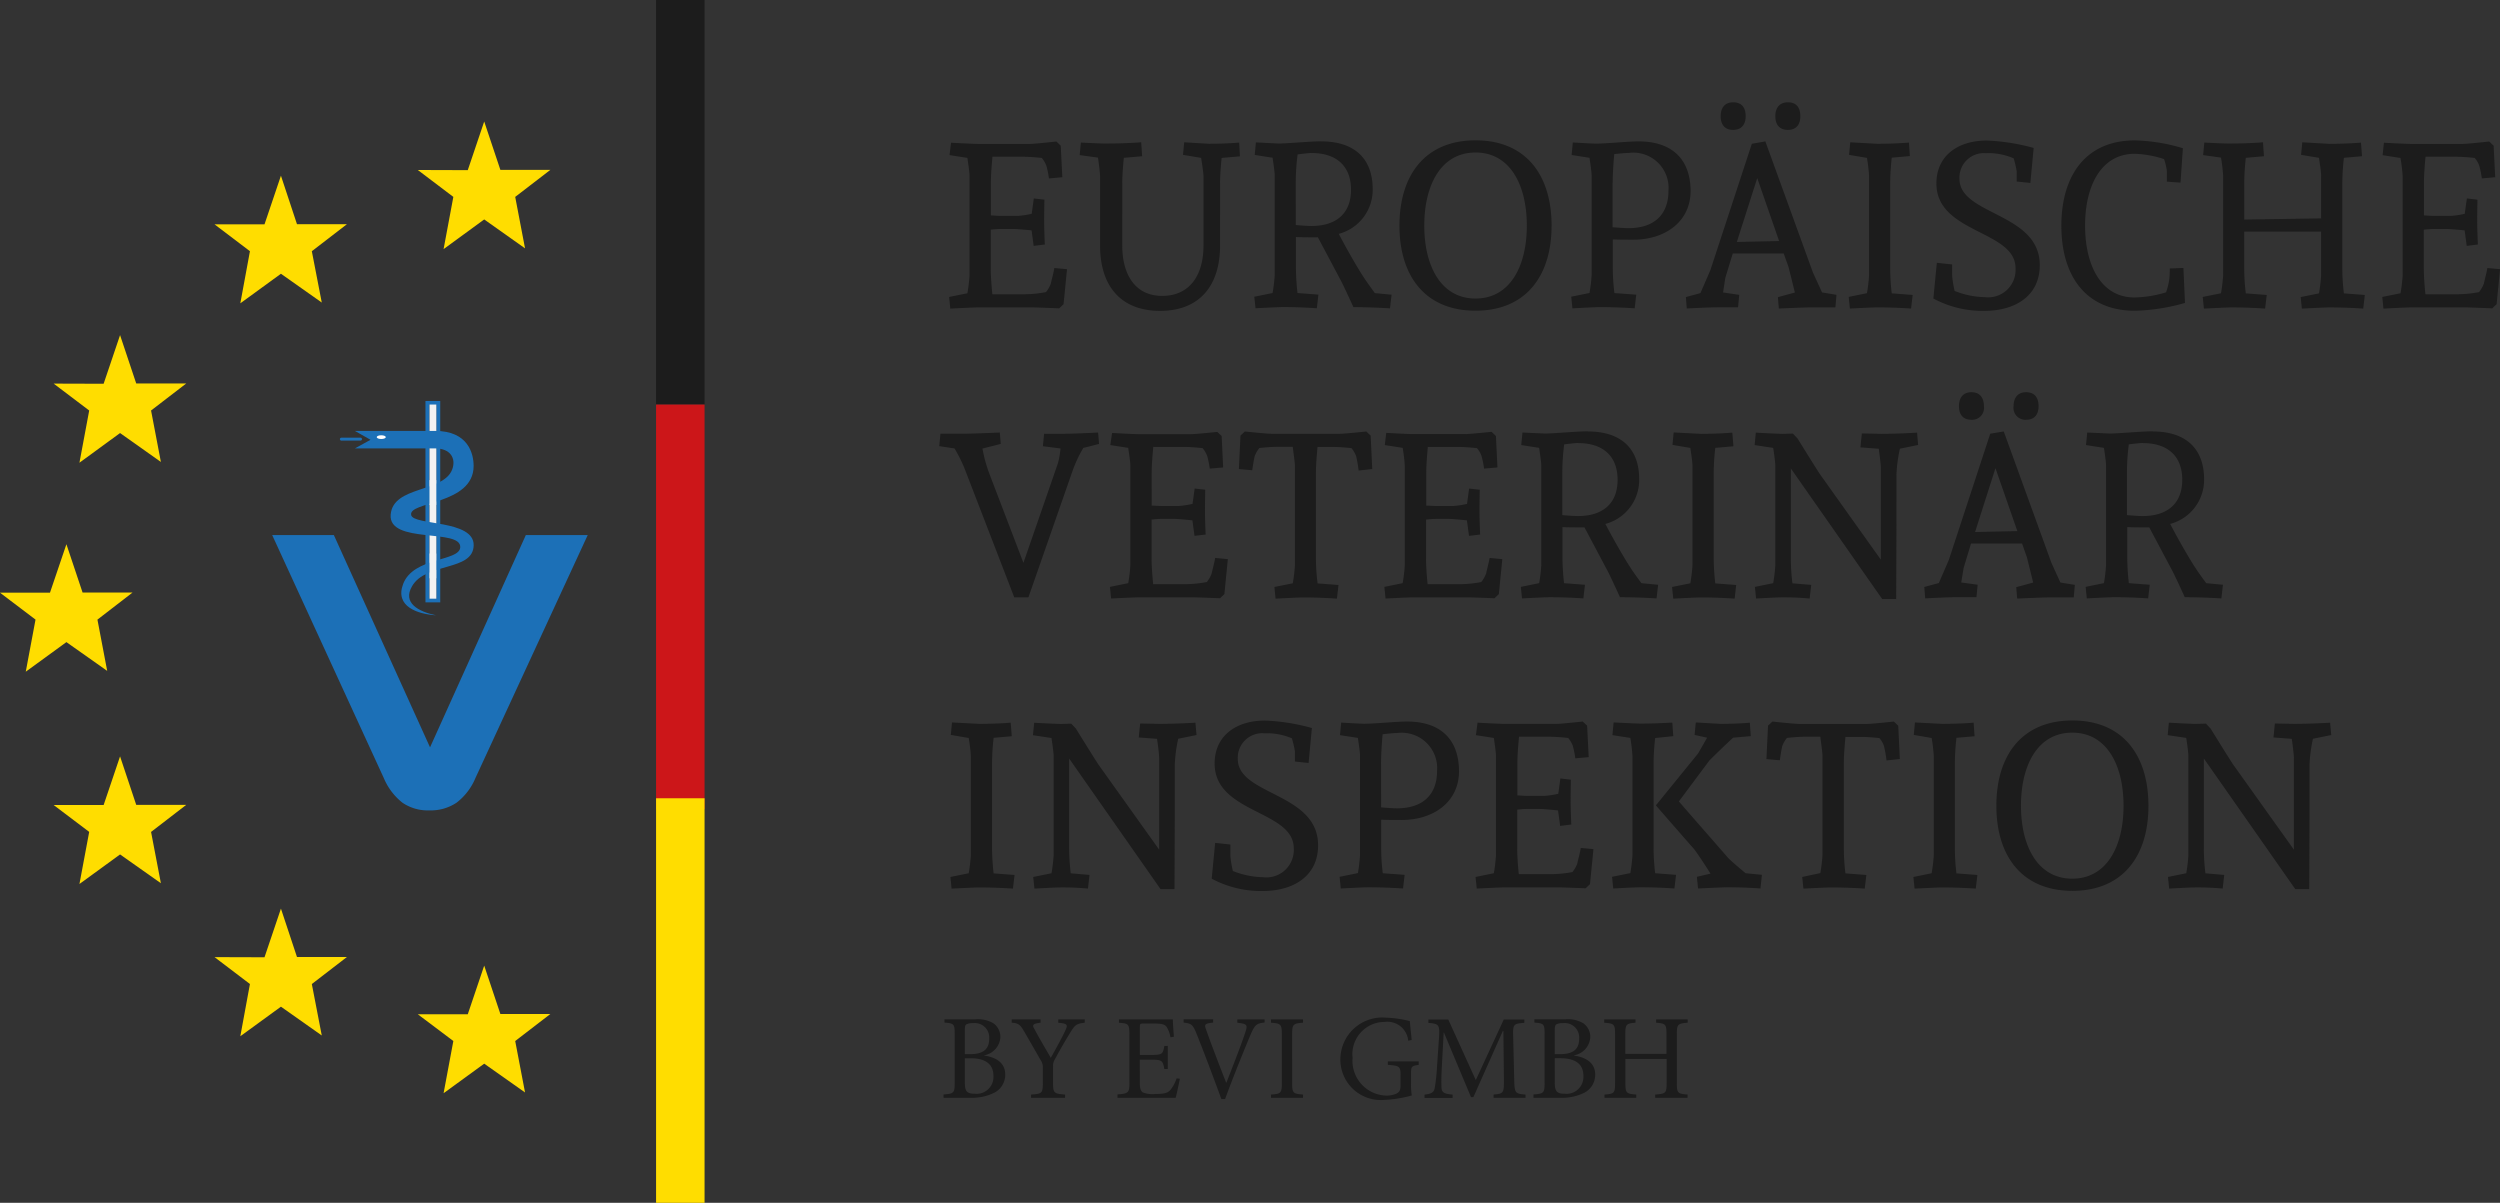 <?xml version="1.0" encoding="UTF-8"?>
<svg xmlns="http://www.w3.org/2000/svg" xmlns:xlink="http://www.w3.org/1999/xlink" width="179.345" height="86.288" viewBox="0 0 179.345 86.288">
  <rect x="0" y="0" width="179.345" height="86.288" fill="#333333" stroke="none"/>
  <defs>
    <style>
      .cls-1 {
        fill: none;
      }

      .cls-2 {
        fill: #f2f2f2;
      }

      .cls-3 {
        clip-path: url(#clip-path);
      }

      .cls-4 {
        fill: #1c70b7;
      }

      .cls-5 {
        fill: #fff;
      }

      .cls-6 {
        fill: #fd0;
      }

      .cls-7 {
        fill: #1c1c1c;
      }

      .cls-8 {
        fill: #cc1619;
      }
    </style>
    <clipPath id="clip-path">
      <path id="Pfad_80" data-name="Pfad 80" class="cls-1" d="M0,54.59H179.344V-31.7H0Z" transform="translate(0 31.697)"></path>
    </clipPath>
  </defs>
  <g id="Gruppe_81" data-name="Gruppe 81" transform="translate(0 31.697)">
    <path id="Pfad_76" data-name="Pfad 76" class="cls-2" d="M11.314-6.952h.525V-21.078h-.525Z" transform="translate(19.486 18.289)"></path>
    <g id="Gruppe_65" data-name="Gruppe 65" class="cls-3" transform="translate(0.001 -31.697)">
      <g id="Gruppe_62" data-name="Gruppe 62" transform="translate(25.458 30.913)">
        <path id="Pfad_77" data-name="Pfad 77" class="cls-4" d="M0,.794H5.76c1.075,0,1.511.694,1.228,1.492-.618,1.7-4.249,1.16-4.421,3.261C2.4,7.695,7.663,6.5,7.557,7.9c-.076,1.018-3.376.675-4.1,2.632-.6,1.606,1.045,2.151,2.368,2.235C4.562,12.5,3.4,11.887,4.1,10.681c1-1.74,4.383-1.045,4.421-2.937C8.556,5.9,4.239,6.336,4.04,5.585c-.256-1.007,4.478-.721,4.478-3.536,0-.866-.381-2.51-2.758-2.51H0L1.122.176Z" transform="translate(0 0.461)"></path>
      </g>
      <g id="Gruppe_63" data-name="Gruppe 63" transform="translate(27.027 31.226)">
        <path id="Pfad_78" data-name="Pfad 78" class="cls-5" d="M.408.085C.408.161.267.218.084.218S-.237.161-.237.085-.1-.049.084-.049.408.009.408.085" transform="translate(0.237 0.049)"></path>
      </g>
      <g id="Gruppe_64" data-name="Gruppe 64" transform="translate(24.383 31.398)">
        <path id="Pfad_79" data-name="Pfad 79" class="cls-4" d="M.939.133H-.439a.106.106,0,0,1-.106-.1A.108.108,0,0,1-.439-.077H.939a.106.106,0,0,1,.1.106.1.1,0,0,1-.1.1" transform="translate(0.545 0.077)"></path>
      </g>
    </g>
    <path id="Pfad_81" data-name="Pfad 81" class="cls-2" d="M11.314-17.267h.525v-1.778h-.525Z" transform="translate(19.486 21.79)"></path>
    <path id="Pfad_82" data-name="Pfad 82" class="cls-2" d="M11.314-15.335h.525V-17.11h-.525Z" transform="translate(19.486 25.122)"></path>
    <g id="Gruppe_66" data-name="Gruppe 66" transform="translate(30.526 -2.932)">
      <path id="Pfad_83" data-name="Pfad 83" class="cls-4" d="M.63,0h-1V14.447H.69V0ZM-.1.256H.423V14.183H-.1Z" transform="translate(0.366)"></path>
    </g>
    <g id="Gruppe_68" data-name="Gruppe 68" class="cls-3" transform="translate(0.001 -31.697)">
      <g id="Gruppe_67" data-name="Gruppe 67" transform="translate(19.525 38.385)">
        <path id="Pfad_84" data-name="Pfad 84" class="cls-4" d="M2.8,0,9.7,15.228,16.572,0h4.44L12.959,17.425A4.318,4.318,0,0,1,11.6,19.2a3.322,3.322,0,0,1-1.949.55,3.216,3.216,0,0,1-1.93-.55,4.438,4.438,0,0,1-1.342-1.778L-1.624,0Z" transform="translate(1.624)"></path>
      </g>
    </g>
    <g id="Gruppe_69" data-name="Gruppe 69" transform="translate(29.972 37.574)">
      <path id="Pfad_86" data-name="Pfad 86" class="cls-6" d="M3.014,0,1.835,3.49H-1.75L.8,5.409.1,9.155,3.014,7.034,5.943,9.1,5.238,5.409,7.759,3.471H4.174Z" transform="translate(1.75)"></path>
    </g>
    <g id="Gruppe_70" data-name="Gruppe 70" transform="translate(29.972 -22.981)">
      <path id="Pfad_87" data-name="Pfad 87" class="cls-6" d="M3.014,0,1.835,3.49-1.75,3.479.8,5.409.1,9.155,3.014,7.026,5.943,9.1,5.238,5.409,7.759,3.471H4.174Z" transform="translate(1.75)"></path>
    </g>
    <g id="Gruppe_71" data-name="Gruppe 71" transform="translate(15.39 -19.093)">
      <path id="Pfad_88" data-name="Pfad 88" class="cls-6" d="M3.014,0,1.835,3.49H-1.75L.79,5.417.1,9.155,3.014,7.034,5.943,9.1,5.23,5.417,7.748,3.479H4.165Z" transform="translate(1.75)"></path>
    </g>
    <g id="Gruppe_72" data-name="Gruppe 72" transform="translate(15.39 33.486)">
      <path id="Pfad_89" data-name="Pfad 89" class="cls-6" d="M3.014,0,1.835,3.49-1.75,3.479.79,5.409.1,9.155,3.014,7.034,5.943,9.1,5.23,5.409,7.748,3.471H4.165Z" transform="translate(1.75)"></path>
    </g>
    <g id="Gruppe_73" data-name="Gruppe 73" transform="translate(3.849 -7.657)">
      <path id="Pfad_90" data-name="Pfad 90" class="cls-6" d="M3.014,0,1.835,3.49-1.75,3.479.8,5.409.1,9.155,3.014,7.026,5.943,9.1,5.238,5.409,7.759,3.471H4.174Z" transform="translate(1.75)"></path>
    </g>
    <g id="Gruppe_74" data-name="Gruppe 74" transform="translate(3.849 22.564)">
      <path id="Pfad_91" data-name="Pfad 91" class="cls-6" d="M3.014,0,1.835,3.49H-1.75L.8,5.417.1,9.155,3.014,7.034,5.943,9.1l-.705-3.68L7.759,3.479H4.174Z" transform="translate(1.75)"></path>
    </g>
    <g id="Gruppe_75" data-name="Gruppe 75" transform="translate(0 7.344)">
      <path id="Pfad_92" data-name="Pfad 92" class="cls-6" d="M2.268,2.2H-1.317l2.548,1.93-.7,3.738L3.447,5.745,6.373,7.809l-.7-3.678L8.189,2.19H4.607L3.447-1.278Z" transform="translate(1.317 1.278)"></path>
    </g>
    <path id="Pfad_93" data-name="Pfad 93" class="cls-7" d="M17.289-2.675h3.479V-31.7H17.289Z" transform="translate(29.776 0)"></path>
    <path id="Pfad_94" data-name="Pfad 94" class="cls-8" d="M17.289-21.036h3.479V7.986H17.289Z" transform="translate(29.776 18.361)"></path>
    <path id="Pfad_95" data-name="Pfad 95" class="cls-6" d="M17.289,18.361h3.479V-10.661H17.289Z" transform="translate(29.776 36.229)"></path>
    <g id="Gruppe_80" data-name="Gruppe 80" class="cls-3" transform="translate(0.001 -31.697)">
      <g id="Gruppe_76" data-name="Gruppe 76" transform="translate(68.179 51.685)">
        <path id="Pfad_96" data-name="Pfad 96" class="cls-7" d="M62.619.1s-1.282.084-2.594.084L58.656.159l-.1,1,1.312.1c.046.3.152,1.111.152,1.377V9.208L55.661,3.1C55.413,2.734,54.044.521,54.044.521L53.712.167,52.98.186C52.648.186,51.05.1,51.05.1l-.084.893,1.331.2c.038.245.152,1,.152,1.263V9.638A11.81,11.81,0,0,1,52.3,10.9l-1.312.267.084.836s1.465-.084,1.8-.084A19.4,19.4,0,0,1,54.91,12l.114-.98-1.35-.114a14.591,14.591,0,0,1-.114-1.767V2.669l6.561,9.373h1s.019-4.391.019-5.058V3.134a10.673,10.673,0,0,1,.248-1.881L62.7.986ZM40.441,6.063c0-2.921,1.2-5.248,3.678-5.248S47.8,3.142,47.8,6.063c0,2.9-1.2,5.227-3.68,5.227s-3.678-2.338-3.678-5.227m9.144,0c0-3.631-1.843-6.122-5.455-6.122s-5.455,2.491-5.455,6.122c0,3.61,1.843,6.1,5.455,6.1s5.455-2.491,5.455-6.1M37.046.1s-.95.084-2.281.084c-.332-.019-1.93-.1-1.93-.1l-.084.893,1.282.221a11.394,11.394,0,0,1,.152,1.263V9.638a11.808,11.808,0,0,1-.152,1.263l-1.309.267.084.836s1.636-.084,1.968-.084c1.331,0,2.423.084,2.423.084l.114-.98-1.5-.114A14.742,14.742,0,0,1,35.7,9.142V2.955c0-.705.084-1.533.112-1.769l1.3-.114ZM31.752,2.707,31.637.319l-.313-.3s-1.568.169-1.9.169H24.508c-.332,0-1.9-.169-1.9-.169l-.313.294-.114,2.4.961.084c.038-.267.112-.779.18-1.034a2.014,2.014,0,0,1,.332-.572c.37-.038.885-.084,1.35-.084h1.045c.03.313.152,1.1.152,1.35V9.627a11.724,11.724,0,0,1-.152,1.263l-1.3.278.084.836s1.636-.084,1.968-.084c1.331,0,2.434.084,2.434.084l.114-.98-1.5-.114a14.591,14.591,0,0,1-.114-1.767V2.963c0-.637.087-1.511.114-1.843h1.083c.466,0,.98.046,1.35.084a1.671,1.671,0,0,1,.332.572,8.909,8.909,0,0,1,.182,1.034ZM15.429.1c0-.019-.95.065-2.281.065-.332,0-1.93-.084-1.93-.084l-.084.912,1.285.2a12.488,12.488,0,0,1,.15,1.263V9.627a12.122,12.122,0,0,1-.15,1.263l-1.312.267.084.838s1.625-.087,1.957-.087c1.331,0,2.434.087,2.434.087l.114-.98L14.2,10.9a14.648,14.648,0,0,1-.114-1.769V2.963A16.773,16.773,0,0,1,14.2,1.2l1.3-.133Zm6.427,10.913L20.688,10.9c-.4-.332-1.037-.866-1.285-1.132C18.255,8.44,17.057,7.09,15.9,5.748L18.091,2.81c.5-.5,1.266-1.236,1.7-1.633l1.266-.114L20.991.1s-.779.084-2.11.084l-1.767-.1-.087.893.9.2-.648,1.13L14.25,6.033S16.646,8.78,17,9.18c.283.37.9,1.312,1.168,1.748l-.977.229.084.838s1.8-.087,2.129-.087c1.331,0,2.349.087,2.349.087ZM1.341.995l1.285.2c.027.218.152.977.152,1.263V9.638A11.809,11.809,0,0,1,2.626,10.9l-1.312.267L1.4,12s1.636-.084,1.968-.084H7.311c.332,0,1.9.065,1.9.065l.313-.3.248-2.51L8.86,9.085c-.027.267-.2.866-.245,1.113a2.124,2.124,0,0,1-.354.618,8.784,8.784,0,0,1-1.443.15h-2.4c-.038-.313-.114-1.168-.114-1.835V6.338a5.884,5.884,0,0,1,.713-.049H5.9c.335,0,1.331.106,1.331.106l.152,1.111.8-.1s-.049-.98-.049-1.816c0-.332.019-1.4.019-1.4L7.4,4.1l-.152,1.1a6.4,6.4,0,0,1-1,.152H5.03c-.133,0-.436-.019-.713-.038V2.955c0-.648.087-1.5.114-1.846H6.609c.466,0,.98.049,1.35.087a1.993,1.993,0,0,1,.332.561,6.853,6.853,0,0,1,.18.9l.961-.084L9.318.311,9,.017S7.445.186,7.113.186H3.386C3.054.186,1.456.1,1.456.1ZM-5.464,2.963c0-.58.065-1.6.114-2.034C-4.922.88-4.514.842-4.3.842a2.539,2.539,0,0,1,2.853,2.72c0,1.8-1.132,2.681-2.864,2.681-.3,0-.711-.03-1.149-.068ZM-3.6.017c-.779,0-2.175.15-3.079.161C-7.253.159-8.325.093-8.325.093l-.087.9,1.285.2c.027.218.152.977.152,1.263V9.627a11.725,11.725,0,0,1-.152,1.263l-1.312.267.084.838s1.636-.087,1.968-.087c1.331,0,2.5.087,2.5.087l.114-.98L-5.342,10.9a14.6,14.6,0,0,1-.114-1.759V7.06c.468.019,1,.019,1.484.019,2.235,0,4.1-1.263,4.1-3.506C.116,1.2-1.3.017-3.6.017M-17.366,8.723l-.248,2.567a7.467,7.467,0,0,0,3.661.885c2.194,0,3.972-1.064,3.972-3.28,0-3.784-5.76-3.574-5.76-6.188a1.756,1.756,0,0,1,1.9-1.846,4.561,4.561,0,0,1,1.979.362,7.223,7.223,0,0,1,.218.931v.732l.98.106.237-2.51a14.568,14.568,0,0,0-3.365-.534c-2.063,0-3.612,1.083-3.612,3.082,0,3.593,5.676,3.346,5.676,6.073a1.967,1.967,0,0,1-2.2,2.083,6.129,6.129,0,0,1-2.167-.446,7.076,7.076,0,0,1-.18-1.1v-.8ZM-18.781.1s-1.285.084-2.6.084L-22.748.159l-.1,1,1.312.1c.049.3.152,1.111.152,1.377V9.208L-25.742,3.1c-.245-.362-1.614-2.575-1.614-2.575l-.332-.354-.732.019c-.335,0-1.93-.084-1.93-.084l-.087.893,1.331.2c.03.245.152,1,.152,1.263V9.638a11.81,11.81,0,0,1-.152,1.263l-1.312.267.087.836s1.465-.084,1.8-.084A19.4,19.4,0,0,1-26.491,12l.112-.98-1.348-.114a16.547,16.547,0,0,1-.114-1.767V2.669l6.558,9.373h1s.019-4.391.019-5.058V3.134a10.42,10.42,0,0,1,.248-1.881l1.312-.267ZM-32.033.1s-.953.084-2.281.084c-.335-.019-1.93-.1-1.93-.1l-.087.893,1.285.221a11.4,11.4,0,0,1,.152,1.263V9.638a11.81,11.81,0,0,1-.152,1.263l-1.312.267.084.836s1.636-.084,1.968-.084c1.331,0,2.434.084,2.434.084l.114-.98-1.5-.114a17.321,17.321,0,0,1-.114-1.767V2.955a17.575,17.575,0,0,1,.114-1.769l1.3-.114Z" transform="translate(36.359 0.059)"></path>
      </g>
      <g id="Gruppe_77" data-name="Gruppe 77" transform="translate(67.379 28.137)">
        <path id="Pfad_97" data-name="Pfad 97" class="cls-7" d="M54.633,2.31c1.72,0,2.815.885,2.815,2.632s-1.113,2.6-2.834,2.6c-.3,0-.713-.03-1.132-.068V4.419A15.63,15.63,0,0,1,53.615,2.4c.419-.049.819-.1,1.018-.1m.7-.836c-.768,0-2.148.133-3.041.161L50.631,1.55l-.087.9,1.285.2c.038.237.152,1,.152,1.263v7.179a11.809,11.809,0,0,1-.152,1.263l-1.312.267.084.828s1.636-.087,1.968-.087c1.331,0,2.434.087,2.434.087l.114-.98-1.5-.114a17.381,17.381,0,0,1-.114-1.767V8.337c.449.019.98.019,1.465.019h.114l1.636,3.079c.218.4.912,1.93.912,1.93,1.331,0,2.624.087,2.624.087l.114-.98-1.2-.114c-.267-.362-.667-.912-.819-1.168-.1-.133-.95-1.514-1.767-3.082a3.274,3.274,0,0,0,2.434-3.193c0-2.292-1.4-3.441-3.68-3.441M42.323-1.341c-.6,0-.893.4-.893,1s.294.977.893.977a.856.856,0,0,0,.9-.977c-.011-.648-.324-1-.9-1m3.925,0c-.6,0-.9.4-.9,1a.856.856,0,0,0,.9.977c.6,0,.893-.378.893-.977,0-.648-.313-1-.893-1m-2.2,5.447,1.571,4.516-3.033.065Zm5.695,8.374-1.037-.169-.645-1.418L44.643,1.474l-.969.161L40.7,10.7l-.713,1.647-1.045.283.065.819s1.636-.087,2.243-.087h1.435l.087-.893-1.179-.161.172-1.045.531-1.75h3.661l.351,1,.446,1.8-1.217.332.068.817s1.862-.084,2.377-.084h1.682ZM38.425,1.558s-1.282.087-2.594.087l-1.369-.03-.1,1,1.312.1c.046.294.152,1.111.152,1.377v6.58L31.467,4.553c-.248-.362-1.617-2.575-1.617-2.575l-.332-.351-.732.019c-.332,0-1.93-.087-1.93-.087l-.084.893,1.331.2c.038.248.152,1,.152,1.263v7.179a11.809,11.809,0,0,1-.152,1.263l-1.312.267.084.836s1.465-.084,1.8-.084a19.394,19.394,0,0,1,2.044.084l.114-.98-1.35-.112a14.692,14.692,0,0,1-.114-1.769V4.125L35.926,13.5h1s.019-4.391.019-5.058V4.591a10.673,10.673,0,0,1,.248-1.881L38.5,2.443Zm-13.252,0s-.95.087-2.281.087c-.332-.019-1.93-.1-1.93-.1l-.084.893,1.282.218c.03.221.152.98.152,1.266V11.1a11.863,11.863,0,0,1-.152,1.266l-1.312.264.087.838s1.633-.087,1.968-.087c1.328,0,2.434.087,2.434.087l.112-.98-1.5-.114a16.772,16.772,0,0,1-.114-1.767V4.419a16.772,16.772,0,0,1,.114-1.767l1.3-.114ZM14.126,2.31c1.712,0,2.815.885,2.815,2.632s-1.113,2.6-2.834,2.6c-.294,0-.711-.03-1.13-.068V4.419A15.153,15.153,0,0,1,13.111,2.4c.408-.049.817-.1,1.015-.1m.694-.836c-.77,0-2.148.133-3.041.161L10.116,1.55l-.087.9,1.285.2c.027.237.152,1,.152,1.263v7.179a11.809,11.809,0,0,1-.152,1.263L10,12.624l.084.828s1.636-.087,1.968-.087c1.331,0,2.434.087,2.434.087l.114-.98-1.5-.114a17.381,17.381,0,0,1-.114-1.767V8.337c.446.019.98.019,1.465.019h.114L16.2,11.435c.218.4.912,1.93.912,1.93,1.331,0,2.624.087,2.624.087l.114-.98-1.2-.114c-.267-.362-.667-.912-.819-1.168-.1-.133-.95-1.514-1.767-3.082A3.264,3.264,0,0,0,18.49,4.915C18.5,2.623,17.1,1.474,14.82,1.474M.24,2.451l1.282.2a11.724,11.724,0,0,1,.152,1.263v7.179a11.809,11.809,0,0,1-.152,1.263L.21,12.624l.084.836s1.636-.084,1.968-.084H6.21c.332,0,1.9.065,1.9.065l.313-.3.248-2.507-.912-.087c-.038.267-.2.866-.248,1.113a2.272,2.272,0,0,1-.351.618,8.7,8.7,0,0,1-1.446.152h-2.4c-.038-.316-.114-1.171-.114-1.835v-2.8c.286-.03.572-.049.713-.049H4.8c.332,0,1.331.106,1.331.106l.15,1.111.8-.093s-.049-.98-.049-1.816c0-.335.019-1.4.019-1.4l-.76-.084-.152,1.1a6.345,6.345,0,0,1-1,.152H3.926c-.131,0-.427-.019-.711-.03V4.43c0-.648.084-1.5.112-1.846H5.5c.466,0,.98.049,1.35.087a1.69,1.69,0,0,1,.332.569,6.9,6.9,0,0,1,.182.9l.958-.084L8.213,1.8,7.9,1.5s-1.568.163-1.9.163H2.273c-.332,0-1.93-.087-1.93-.087Zm-.9,1.72-.114-2.4-.313-.294s-1.568.163-1.9.163H-7.9c-.332,0-1.9-.163-1.9-.163l-.313.294-.114,2.4.958.087c.038-.267.114-.779.182-1.026a2.051,2.051,0,0,1,.332-.572c.37-.038.885-.084,1.35-.084h1.045c.027.313.152,1.092.152,1.35V11.1a11.864,11.864,0,0,1-.152,1.266l-1.32.264.084.838s1.636-.087,1.968-.087c1.331,0,2.434.087,2.434.087l.114-.98-1.5-.114A14.636,14.636,0,0,1-4.7,10.61V4.43c0-.637.087-1.514.114-1.846H-3.5c.466,0,.98.049,1.35.087a1.9,1.9,0,0,1,.332.569,9.059,9.059,0,0,1,.182,1.037ZM-19.45,2.451l1.285.2c.027.218.152.977.152,1.263v7.179a11.81,11.81,0,0,1-.152,1.263l-1.312.267.084.836s1.636-.084,1.968-.084h3.945c.335,0,1.9.065,1.9.065l.313-.3.248-2.507-.912-.087c-.03.267-.2.866-.248,1.113a2.07,2.07,0,0,1-.351.618,8.829,8.829,0,0,1-1.446.152h-2.4c-.03-.316-.114-1.171-.114-1.835v-2.8c.286-.03.572-.049.713-.049h.885c.332,0,1.331.106,1.331.106l.15,1.111.8-.093s-.049-.98-.049-1.816c0-.335.019-1.4.019-1.4l-.76-.084-.152,1.1a6.345,6.345,0,0,1-1,.152h-1.217c-.133,0-.436-.019-.713-.03V4.43c0-.648.087-1.5.114-1.846h2.189c.466,0,.977.049,1.348.087a1.867,1.867,0,0,1,.335.569,6.894,6.894,0,0,1,.18.9l.961-.084L-11.463,1.8l-.313-.294s-1.56.163-1.892.163h-3.727c-.332,0-1.93-.087-1.93-.087Zm-6.89,10.924h1.015L-22.159,4.3a9.439,9.439,0,0,1,.77-1.644l1.132-.286-.068-.817s-1.8.087-2.377.087h-1.5l-.084.893,1.263.161a6.4,6.4,0,0,1-.18,1.045l-2.48,7.16L-28.129,4.5a10.156,10.156,0,0,1-.493-1.8l1.312-.332-.068-.817s-2.034.084-2.442.084h-1.816l-.087.893,1.094.163a10.27,10.27,0,0,1,.713,1.416Z" transform="translate(31.722 1.341)"></path>
      </g>
      <g id="Gruppe_78" data-name="Gruppe 78" transform="translate(68.083 7.339)">
        <path id="Pfad_98" data-name="Pfad 98" class="cls-7" d="M65.061,2.4l1.282.2A11.864,11.864,0,0,1,66.5,3.864V11.04a11.864,11.864,0,0,1-.152,1.266l-1.309.264.084.838s1.625-.087,1.968-.087h3.945c.332,0,1.892.068,1.892.068l.313-.3.248-2.51-.912-.084c-.038.267-.2.866-.248,1.111a2.233,2.233,0,0,1-.351.618,8.417,8.417,0,0,1-1.446.152h-2.4c-.03-.313-.114-1.168-.114-1.835V7.743c.286-.03.572-.049.713-.049h.885c.332,0,1.331.1,1.331.1l.15,1.113.8-.1s-.049-.98-.049-1.816c0-.332.019-1.4.019-1.4l-.76-.087-.152,1.1a6.345,6.345,0,0,1-1,.152H68.739c-.131,0-.436-.019-.711-.038V4.356c0-.645.084-1.5.112-1.843h2.178c.466,0,.98.046,1.35.084A1.7,1.7,0,0,1,72,3.169a6.553,6.553,0,0,1,.182.9l.958-.087-.114-2.262-.313-.3s-1.568.172-1.9.172H67.087c-.332,0-1.93-.084-1.93-.084Zm-1.549-.9s-.95.087-2.281.087L59.3,1.476l-.087.9L60.5,2.59c.027.218.152.98.152,1.263V6.934l-5.515.084V4.356A17.567,17.567,0,0,1,55.25,2.59l1.3-.114-.068-1s-.95.087-2.281.087c-.332.019-1.93-.068-1.93-.068l-.084.9,1.282.18a12.115,12.115,0,0,1,.152,1.274V11.04a11.864,11.864,0,0,1-.152,1.266l-1.312.264.087.838s1.633-.087,1.968-.087c1.328,0,2.423.087,2.423.087l.114-.98-1.5-.114a14.769,14.769,0,0,1-.114-1.767V7.884h5.515V11.05a11.724,11.724,0,0,1-.152,1.263l-1.312.267.084.828s1.636-.087,1.968-.087c1.331,0,2.434.087,2.434.087l.114-.98-1.5-.114a14.77,14.77,0,0,1-.114-1.767V4.356a17.382,17.382,0,0,1,.114-1.767l1.3-.114ZM50.772,10.49l-.977.038a6.547,6.547,0,0,1-.038.779,4.82,4.82,0,0,1-.229.931,8.2,8.2,0,0,1-2.262.37c-2.387,0-3.547-2.281-3.547-5.161S44.89,2.3,47.285,2.3a7.531,7.531,0,0,1,2.1.381,4.679,4.679,0,0,1,.2.836V4.3l.98.068L50.734,1.9a13.025,13.025,0,0,0-3.441-.561c-3.5,0-5.276,2.491-5.276,6.122s1.778,6.1,5.276,6.1a14.213,14.213,0,0,0,3.593-.561Zm-17.689-.37-.248,2.564a7.462,7.462,0,0,0,3.659.885c2.2,0,3.974-1.064,3.974-3.28,0-3.773-5.76-3.574-5.76-6.188a1.753,1.753,0,0,1,1.9-1.843,4.47,4.47,0,0,1,1.987.37,7.119,7.119,0,0,1,.218.931v.732l.98.1.237-2.51a14.71,14.71,0,0,0-3.365-.531c-2.063,0-3.612,1.083-3.612,3.079,0,3.593,5.676,3.348,5.676,6.076a1.965,1.965,0,0,1-2.2,2.08,6.082,6.082,0,0,1-2.167-.446,7.311,7.311,0,0,1-.18-1.1v-.8Zm-2-8.624s-.95.087-2.281.087l-1.93-.106-.084.9,1.282.218a11.558,11.558,0,0,1,.152,1.263v7.179a11.724,11.724,0,0,1-.152,1.263l-1.309.267.084.836s1.636-.084,1.957-.084c1.331,0,2.434.084,2.434.084l.114-.977-1.5-.114a14.979,14.979,0,0,1-.112-1.769V4.348c0-.705.084-1.53.112-1.769l1.3-.114ZM18.47-1.393c-.6,0-.893.4-.893,1s.3.98.893.98.9-.381.9-.98c0-.656-.316-1-.9-1m3.928,0c-.6,0-.9.4-.9,1s.3.98.9.98.893-.381.893-.98c0-.656-.313-1-.893-1M20.2,4.043,21.769,8.56l-3.033.065Zm5.684,8.376-1.034-.172L24.2,10.83,20.781,1.411l-.969.172L16.837,10.65l-.713,1.644-1.045.286.065.817s1.636-.084,2.243-.084h1.437l.084-.893-1.16-.172.161-1.045.534-1.75H22.1l.354,1,.446,1.8-1.217.332.065.817s1.865-.084,2.377-.084h1.682ZM9.83,4.356c0-.58.068-1.6.114-2.034.438-.046.836-.084,1.045-.084a2.529,2.529,0,0,1,2.842,2.717c0,1.8-1.13,2.681-2.861,2.681-.3,0-.713-.038-1.149-.065V4.356Zm1.865-2.945c-.781,0-2.178.152-3.082.161-.569-.019-1.644-.084-1.644-.084l-.084.9,1.282.2c.03.218.152.98.152,1.263V11.02a11.863,11.863,0,0,1-.152,1.266l-1.312.267.087.836S8.567,13.3,8.907,13.3c1.331,0,2.5.087,2.5.087l.114-.98-1.568-.114a14.636,14.636,0,0,1-.114-1.767V8.445c.466.019,1,.019,1.481.019,2.235,0,4.1-1.266,4.1-3.509C15.4,2.6,13.995,1.411,11.694,1.411M-3.686,7.457c0-2.918,1.2-5.248,3.678-5.248s3.678,2.33,3.678,5.248c0,2.9-1.2,5.227-3.678,5.227s-3.678-2.328-3.678-5.227m9.133,0c0-3.631-1.843-6.122-5.455-6.122S-5.467,3.826-5.467,7.457c0,3.612,1.846,6.1,5.458,6.1s5.455-2.491,5.455-6.1m-17.2-5.21c1.71,0,2.812.885,2.812,2.632s-1.111,2.6-2.831,2.6c-.294,0-.713-.03-1.132-.068V4.356a15.629,15.629,0,0,1,.133-2.014c.419-.046.817-.1,1.018-.1m.694-.836c-.77,0-2.151.133-3.043.161l-1.663-.084-.084.9,1.282.2c.03.229.152,1,.152,1.263v7.179a11.725,11.725,0,0,1-.152,1.263l-1.312.267.087.828s1.633-.087,1.965-.087c1.331,0,2.434.087,2.434.087l.114-.98-1.5-.114a16.772,16.772,0,0,1-.114-1.767V8.274c.446.019.977.019,1.462.019h.114l1.636,3.079c.218.4.912,1.93.912,1.93,1.331,0,2.624.087,2.624.087l.114-.98-1.2-.114c-.267-.37-.664-.912-.817-1.168C-8.156,10.993-9,9.613-9.82,8.045A3.271,3.271,0,0,0-7.386,4.852c0-2.292-1.4-3.441-3.678-3.441m-5.9.084s-.847.087-2.178.087l-1.767-.106-.087.9,1.3.218c.038.229.172,1.064.172,1.35V8.883c0,2.1-.969,3.612-2.967,3.612-1.911,0-2.861-1.5-2.861-3.612V4.433c0-.713.087-1.6.114-1.843l1.312-.114-.068-1s-1.064.087-2.4.087c-.332.019-1.927-.068-1.927-.068l-.087.9,1.312.18c.038.248.152,1.064.152,1.35V8.892c0,2.842,1.446,4.677,4.3,4.677s4.307-1.824,4.307-4.677V4.444c0-.713.087-1.6.114-1.846l1.312-.114Zm-20.779.9,1.282.2c.027.221.152.98.152,1.266V11.04a11.864,11.864,0,0,1-.152,1.266l-1.312.264.084.838s1.636-.087,1.968-.087h3.945c.335,0,1.9.068,1.9.068l.313-.3.248-2.51-.912-.084c-.03.267-.2.866-.248,1.111a2.038,2.038,0,0,1-.351.618,8.509,8.509,0,0,1-1.446.152h-2.4c-.03-.313-.114-1.168-.114-1.835V7.743c.286-.03.572-.049.713-.049h.885c.332,0,1.331.1,1.331.1l.15,1.113.8-.1s-.049-.98-.049-1.816c0-.332.019-1.4.019-1.4l-.76-.087-.152,1.1a6.345,6.345,0,0,1-1,.152h-1.217c-.131,0-.436-.019-.711-.038V4.356c0-.645.084-1.5.112-1.843h2.189c.465,0,.977.046,1.348.084a1.872,1.872,0,0,1,.335.572,6.554,6.554,0,0,1,.18.9l.961-.087-.114-2.262-.313-.3s-1.56.172-1.9.172h-3.727c-.332,0-1.93-.084-1.93-.084Z" transform="translate(37.777 1.393)"></path>
      </g>
      <g id="Gruppe_79" data-name="Gruppe 79" transform="translate(67.685 73.008)">
        <path id="Pfad_99" data-name="Pfad 99" class="cls-7" d="M33.775.078H31.513V.314c.675.057.74.106.74.828V2.549H29.3V1.142c0-.721.068-.77.732-.828V.078H27.786V.314c.713.057.779.1.779.828v3.5c0,.732-.065.77-.76.828V5.7h2.281V5.468c-.713-.057-.779-.1-.779-.828V2.911h2.956V4.64c0,.732-.068.77-.819.828V5.7h2.322V5.468c-.705-.057-.77-.1-.77-.828v-3.5c0-.721.065-.76.779-.828ZM24.239,2.862h.392c1.054,0,1.663.389,1.663,1.274A1.21,1.21,0,0,1,24.963,5.41c-.561,0-.724-.161-.724-.789Zm0-.294V.867c0-.286.03-.381.114-.438a1.006,1.006,0,0,1,.485-.084,1.038,1.038,0,0,1,1.152,1.111c0,.732-.4,1.113-1.35,1.113Zm1.38.084a1.4,1.4,0,0,0,1.168-1.3A1.2,1.2,0,0,0,26.3.363,2.16,2.16,0,0,0,25,.069H22.777V.306c.694.057.732.1.732.828v3.5c0,.721-.057.77-.8.828V5.7H24.62a3.622,3.622,0,0,0,1.7-.343,1.446,1.446,0,0,0,.819-1.312c0-.866-.667-1.244-1.522-1.377ZM22.14,5.7V5.468c-.751-.057-.781-.114-.809-1.026L21.255,1.3c-.027-.893.027-.912.8-.977V.086H20.58L18.574,4.43,16.6.086H15.171v.24c.789.076.836.114.751,1.236l-.123,1.8a14.363,14.363,0,0,1-.163,1.587c-.057.362-.229.468-.74.523v.24h2.014v-.24c-.58-.054-.779-.123-.8-.531-.011-.351-.011-.721.027-1.446l.133-2.472h.019l1.941,4.631H18.4L20.515.905h.038l.038,3.536c0,.923-.03.969-.743,1.026V5.7ZM14.469,3.091H12.264v.248c.855.057.912.123.912.74v.743c0,.359-.106.474-.278.569a1.708,1.708,0,0,1-.749.152A2.494,2.494,0,0,1,9.735,2.835a2.314,2.314,0,0,1,2.3-2.578,1.5,1.5,0,0,1,1.691,1.35l.248-.057C13.916.981,13.87.5,13.84.2a7.6,7.6,0,0,0-1.671-.245,3.009,3.009,0,0,0-3.31,2.984,2.9,2.9,0,0,0,3.185,2.91,8.633,8.633,0,0,0,1.941-.316,4.264,4.264,0,0,1-.057-.825V3.965c0-.512.038-.55.55-.626V3.091ZM6.18,5.7V5.468c-.713-.057-.781-.1-.781-.836V1.161c0-.74.068-.789.781-.847V.078h-2.3V.314c.711.057.779.106.779.847V4.632c0,.74-.068.789-.779.836V5.7ZM3.411.078H1.465V.314c.7.087.749.144.588.648-.275.866-.942,2.556-1.369,3.651H.664C.076,3.118-.561,1.436-.77.818-.912.44-.885.372-.267.306V.069H-2.387V.306c.523.057.656.123.912.76C-.969,2.321-.259,4.2.321,5.792H.588c.656-1.8,1.568-4,1.808-4.573C2.728.448,2.831.372,3.422.3V.078Zm-6.3,4.23a2.712,2.712,0,0,1-.436.817c-.191.229-.43.3-1.094.3a1.816,1.816,0,0,1-.9-.114c-.152-.106-.21-.3-.21-.705V2.969h.828c.751,0,.819.046.931.664h.248V1.978h-.248c-.1.58-.142.648-.939.648h-.819V.649c0-.248.019-.278.286-.278h.656c.629,0,.855.057.98.248a2.007,2.007,0,0,1,.275.74l.248-.038C-3.12.886-3.158.3-3.158.078H-7.026V.314c.675.057.751.087.751.858V4.621c0,.713-.065.781-.855.836V5.7h4.173c.076-.267.248-1.083.3-1.369ZM-9.46.078h-1.919V.314c.675.068.7.144.5.572-.248.531-.713,1.377-1.037,1.949-.37-.648-.8-1.361-1.168-2.055-.163-.283-.182-.389.436-.466V.078h-2.072V.314c.523.038.618.144.961.743.466.8.789,1.369,1.092,1.9a.942.942,0,0,1,.182.523V4.632c0,.74-.068.789-.847.836V5.7h2.442V5.468c-.8-.057-.863-.114-.863-.836V3.442A.892.892,0,0,1-11.6,2.9c.411-.76.705-1.263,1.094-1.9.332-.534.438-.618,1.026-.686V.078Zm-8.621,2.785h.389c1.056,0,1.663.389,1.663,1.274A1.21,1.21,0,0,1-17.36,5.41c-.561,0-.721-.161-.721-.789Zm0-.294V.867c0-.286.027-.381.114-.438a1,1,0,0,1,.485-.084,1.036,1.036,0,0,1,1.149,1.111c0,.732-.4,1.113-1.348,1.113Zm1.377.084a1.4,1.4,0,0,0,1.171-1.3,1.2,1.2,0,0,0-.485-.988,2.169,2.169,0,0,0-1.3-.294h-2.224V.306c.694.057.732.1.732.828v3.5c0,.721-.057.77-.8.828V5.7H-17.7A3.629,3.629,0,0,0-16,5.353a1.448,1.448,0,0,0,.817-1.312c0-.866-.664-1.244-1.522-1.377Z" transform="translate(19.611 0.045)"></path>
      </g>
    </g>
  </g>
</svg>
